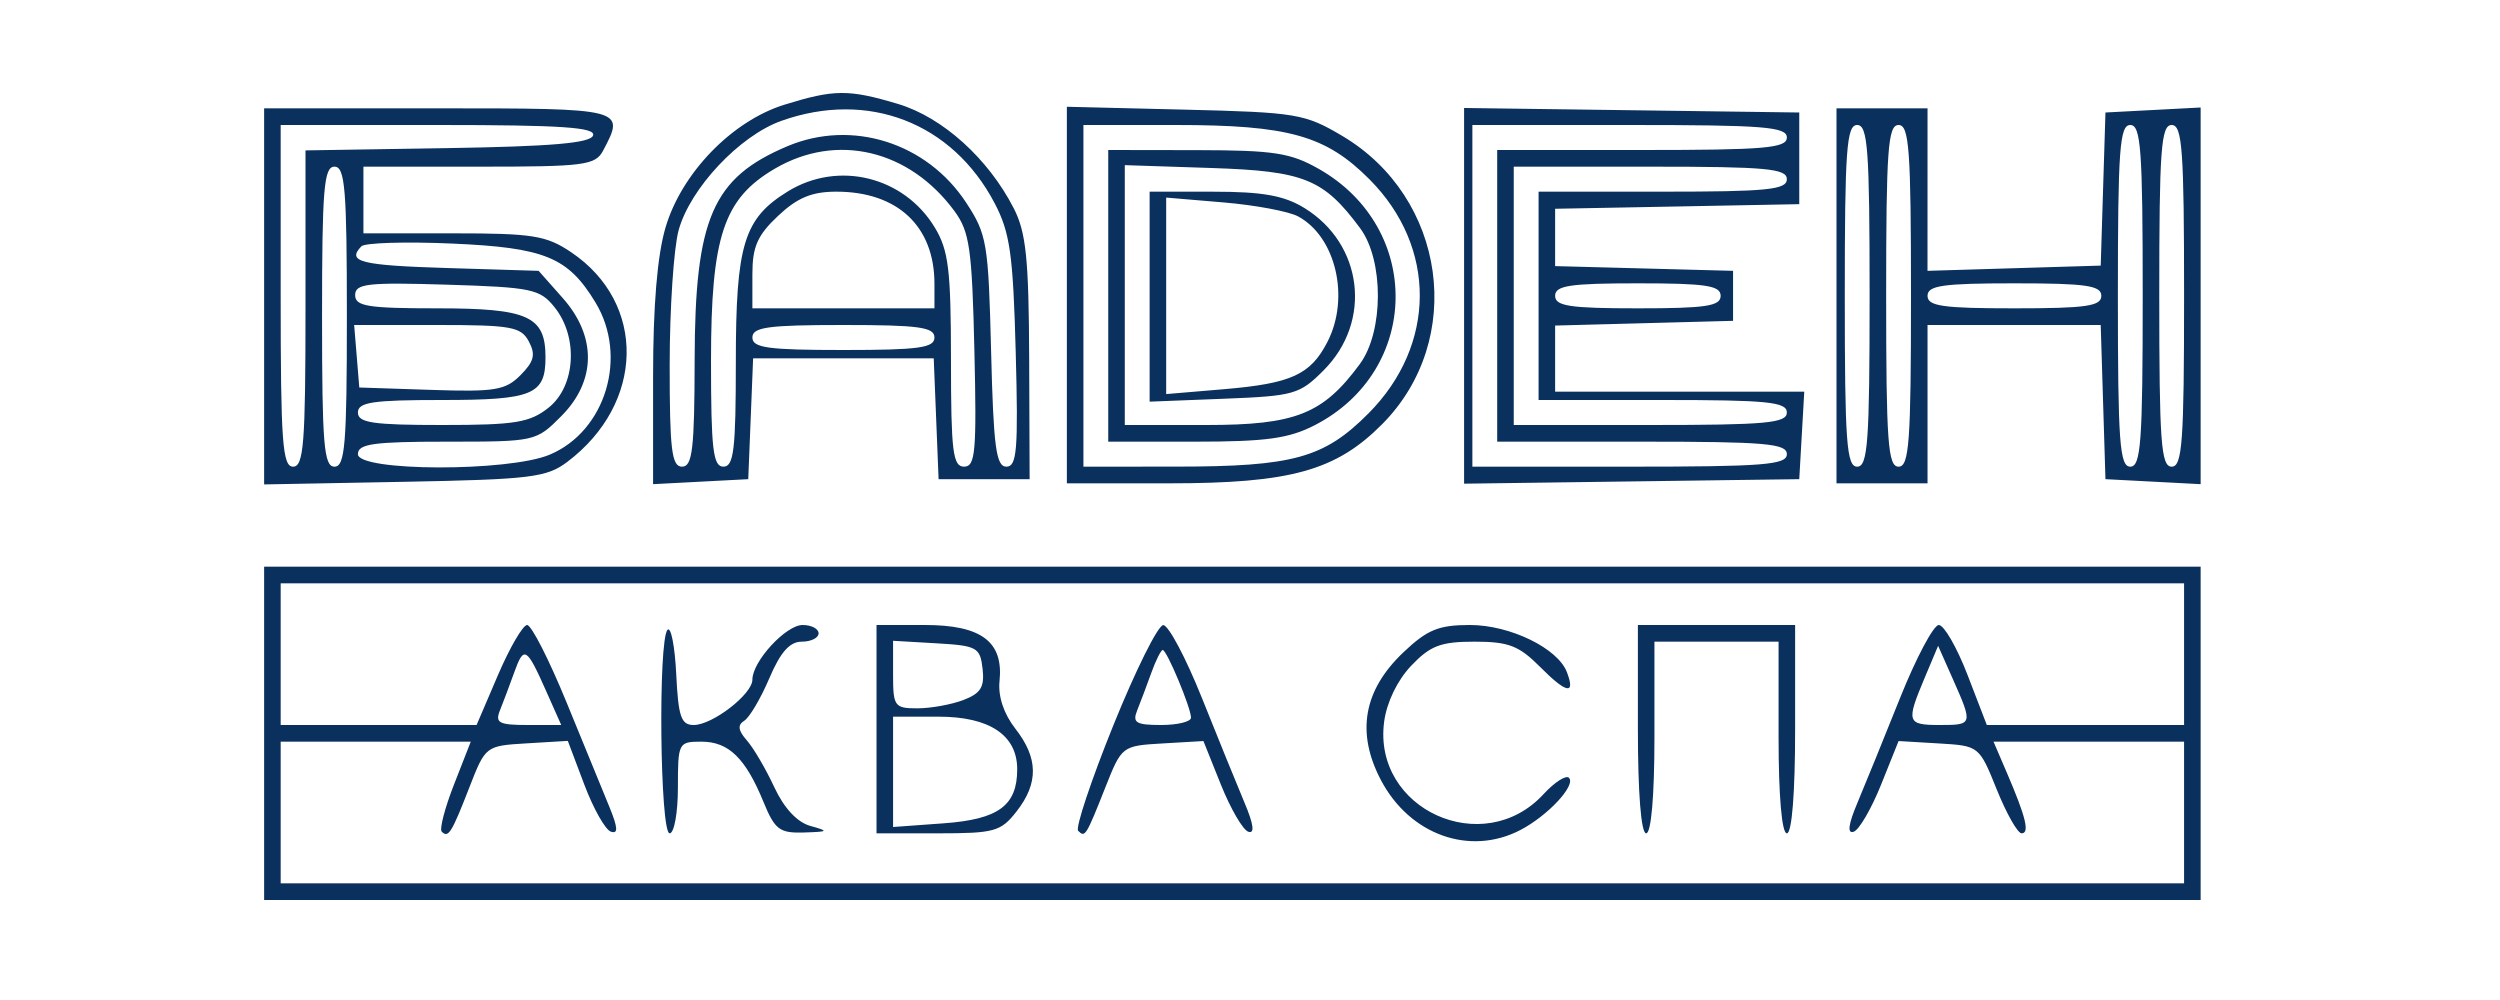 <svg width="240" height="96" viewBox="0 0 240 96" fill="none" xmlns="http://www.w3.org/2000/svg">
<g clip-path="url(#clip0_200_977)">
<path fill-rule="evenodd" clip-rule="evenodd" d="M75.306 10.051C70.272 11.612 65.433 16.608 63.891 21.835C63.097 24.529 62.696 29.347 62.696 36.185V46.48L67.264 46.24L71.832 46L72.066 40.2L72.299 34.4H80.968H89.638L89.871 40.2L90.105 46H94.474H98.844L98.801 34.4C98.765 24.842 98.505 22.307 97.322 20C94.87 15.212 90.48 11.255 86.201 9.976C81.469 8.561 80.082 8.57 75.306 10.051ZM25.356 28.453V46.505L38.806 46.253C50.927 46.025 52.473 45.837 54.448 44.35C61.903 38.738 62.086 29.096 54.832 24.216C52.44 22.606 51.152 22.4 43.511 22.4H34.889V19.2V16H45.984C56.14 16 57.148 15.869 57.901 14.453C60.044 10.421 59.964 10.4 42.039 10.4H25.356V28.453ZM75.01 11.602C70.99 13.034 66.26 18.069 65.149 22.098C64.679 23.805 64.292 29.61 64.289 35C64.285 43.18 64.482 44.8 65.476 44.8C66.472 44.8 66.671 43.126 66.685 34.6C66.709 20.952 68.395 17.066 75.609 14.03C81.791 11.43 88.962 13.694 92.739 19.437C94.75 22.494 94.887 23.31 95.146 33.74C95.374 42.914 95.624 44.8 96.613 44.8C97.628 44.8 97.761 43.177 97.509 33.8C97.257 24.399 96.962 22.32 95.482 19.501C91.42 11.764 83.324 8.641 75.01 11.602ZM102.419 28.325V46.4H112.208C123.891 46.4 128.248 45.191 132.691 40.718C140.736 32.616 138.842 18.957 128.852 13.044C125.259 10.918 124.47 10.786 113.74 10.525L102.419 10.249V28.325ZM140.553 28.4V46.433L156.641 46.217L172.729 46L172.969 41.8L173.21 37.6H161.251H149.292V34.427V31.254L157.833 31.027L166.374 30.8V28.4V26L157.833 25.773L149.292 25.546V22.794V20.042L161.011 19.822L172.729 19.6V15.2V10.8L156.641 10.583L140.553 10.367V28.4ZM176.304 28.4V46.4H180.674H185.043V38.8V31.2H193.355H201.668L201.896 38.6L202.124 46L206.693 46.24L211.261 46.48V28.4V10.32L206.693 10.56L202.124 10.8L201.896 18.149L201.669 25.498L193.354 25.749L185.04 26L185.042 18.2L185.043 10.4H180.674H176.304V28.4ZM26.945 28.4C26.945 42.445 27.116 44.8 28.136 44.8C29.154 44.8 29.328 42.58 29.328 29.619V14.438L42.967 14.219C53.014 14.057 56.693 13.737 56.937 13C57.193 12.223 53.881 12 42.105 12H26.945V28.4ZM104.008 28.4V44.8L112.946 44.795C124.17 44.789 127.118 43.971 131.387 39.673C137.9 33.114 137.94 23.721 131.482 17.229C127.279 13.002 123.707 12 112.853 12H104.008V28.4ZM141.348 28.4V44.8H156.443C169.331 44.8 171.538 44.625 171.538 43.6C171.538 42.579 169.463 42.4 157.634 42.4H143.731V28.4V14.4H157.634C169.463 14.4 171.538 14.221 171.538 13.2C171.538 12.175 169.331 12 156.443 12H141.348V28.4ZM177.099 28.4C177.099 42.445 177.27 44.8 178.29 44.8C179.311 44.8 179.482 42.445 179.482 28.4C179.482 14.355 179.311 12 178.29 12C177.27 12 177.099 14.355 177.099 28.4ZM181.071 28.4C181.071 42.445 181.242 44.8 182.263 44.8C183.284 44.8 183.455 42.445 183.455 28.4C183.455 14.355 183.284 12 182.263 12C181.242 12 181.071 14.355 181.071 28.4ZM203.316 28.4C203.316 42.445 203.487 44.8 204.508 44.8C205.529 44.8 205.7 42.445 205.7 28.4C205.7 14.355 205.529 12 204.508 12C203.487 12 203.316 14.355 203.316 28.4ZM207.289 28.4C207.289 42.445 207.459 44.8 208.48 44.8C209.501 44.8 209.672 42.445 209.672 28.4C209.672 14.355 209.501 12 208.48 12C207.459 12 207.289 14.355 207.289 28.4ZM74.408 16.179C69.461 19.066 68.257 22.683 68.257 34.653C68.257 43.139 68.452 44.8 69.449 44.8C70.445 44.8 70.64 43.151 70.64 34.76C70.64 23.468 71.402 20.972 75.645 18.368C80.484 15.396 86.777 16.945 89.739 21.839C91.063 24.025 91.291 25.895 91.293 34.6C91.296 43.349 91.474 44.8 92.549 44.8C93.64 44.8 93.767 43.376 93.542 33.655C93.314 23.841 93.084 22.241 91.621 20.255C87.284 14.37 80.33 12.723 74.408 16.179ZM106.391 28.4V42.4H114.765C121.531 42.4 123.728 42.097 126.209 40.822C136.379 35.597 136.611 21.92 126.626 16.226C123.902 14.672 122.308 14.425 114.932 14.413L106.391 14.4V28.4ZM30.917 30.4C30.917 42.666 31.093 44.8 32.109 44.8C33.124 44.8 33.3 42.666 33.3 30.4C33.3 18.134 33.124 16 32.109 16C31.093 16 30.917 18.134 30.917 30.4ZM107.98 28.327V40.8H115.807C124.381 40.8 127.006 39.757 130.549 34.941C132.842 31.826 132.855 24.985 130.573 21.908C127.059 17.169 125.211 16.422 116.267 16.127L107.98 15.854V28.327ZM145.32 28.4V40.8H158.429C169.551 40.8 171.538 40.618 171.538 39.6C171.538 38.586 169.684 38.4 159.621 38.4H147.704V28.4V18.4H159.621C169.684 18.4 171.538 18.213 171.538 17.2C171.538 16.181 169.551 16 158.429 16H145.32V28.4ZM74.697 20.721C72.712 22.587 72.229 23.684 72.229 26.321V29.6H80.968H89.707V27.238C89.707 21.725 86.167 18.4 80.297 18.4C77.936 18.4 76.556 18.972 74.697 20.721ZM110.364 28.479V38.559L117.5 38.279C124.249 38.015 124.768 37.866 127.092 35.526C131.744 30.84 130.851 23.425 125.221 19.968C123.278 18.774 121.226 18.405 116.521 18.403L110.364 18.4V28.479ZM111.953 28.4V37.832L117.473 37.365C123.97 36.818 125.814 35.975 127.437 32.816C129.613 28.578 128.243 22.729 124.616 20.773C123.723 20.294 120.51 19.69 117.473 19.434L111.953 18.968V28.4ZM34.691 23.647C33.261 25.134 34.602 25.474 42.901 25.73L51.707 26L54.023 28.613C57.29 32.297 57.242 36.569 53.895 39.938C51.469 42.382 51.389 42.4 42.906 42.4C35.839 42.4 34.359 42.608 34.359 43.6C34.359 45.27 48.829 45.307 52.773 43.648C58.15 41.386 60.306 34.223 57.169 29.043C54.527 24.679 52.31 23.77 43.366 23.38C38.922 23.186 35.018 23.306 34.691 23.647ZM34.095 28.329C34.095 29.405 35.306 29.6 41.983 29.6C50.706 29.6 52.368 30.351 52.368 34.297C52.368 37.899 51.152 38.4 42.41 38.4C35.784 38.4 34.359 38.612 34.359 39.6C34.359 40.588 35.789 40.8 42.462 40.8C49.456 40.8 50.851 40.573 52.658 39.142C55.262 37.079 55.543 32.363 53.233 29.489C51.833 27.745 51.042 27.579 42.906 27.329C35.272 27.094 34.095 27.228 34.095 28.329ZM149.292 28.4C149.292 29.386 150.705 29.6 157.237 29.6C163.769 29.6 165.182 29.386 165.182 28.4C165.182 27.413 163.769 27.2 157.237 27.2C150.705 27.2 149.292 27.413 149.292 28.4ZM185.043 28.4C185.043 29.39 186.5 29.6 193.385 29.6C200.271 29.6 201.727 29.39 201.727 28.4C201.727 27.41 200.271 27.2 193.385 27.2C186.5 27.2 185.043 27.41 185.043 28.4ZM34.246 34.2L34.492 37.2L41.413 37.43C47.521 37.634 48.526 37.468 49.972 36.012C51.276 34.699 51.438 34.041 50.769 32.782C50.017 31.367 49.084 31.2 41.963 31.2H33.999L34.246 34.2ZM72.229 32.4C72.229 33.394 73.73 33.6 80.968 33.6C88.207 33.6 89.707 33.394 89.707 32.4C89.707 31.406 88.207 31.2 80.968 31.2C73.73 31.2 72.229 31.406 72.229 32.4ZM25.356 70.4V86.4H118.308H211.261V70.4V54.4H118.308H25.356V70.4ZM26.945 62.8V69.6H36.348H45.752L47.808 64.8C48.94 62.16 50.199 60 50.606 60C51.014 60 52.711 63.33 54.378 67.4C56.046 71.47 57.904 76.006 58.509 77.481C59.324 79.473 59.358 80.08 58.642 79.839C58.11 79.661 56.964 77.627 56.093 75.32L54.51 71.125L50.561 71.362C46.622 71.599 46.608 71.61 45.056 75.597C43.351 79.98 43.041 80.475 42.407 79.838C42.173 79.602 42.705 77.561 43.588 75.304L45.194 71.2H36.069H26.945V78V84.8H118.308H209.672V78V71.2H200.525H191.378L192.666 74.2C194.489 78.442 194.867 80 194.074 79.999C193.695 79.999 192.623 78.109 191.692 75.799C190.003 71.607 189.993 71.6 186.131 71.37L182.263 71.141L180.58 75.335C179.655 77.642 178.473 79.672 177.954 79.846C177.32 80.059 177.436 79.15 178.308 77.082C179.022 75.386 180.868 70.85 182.408 67C183.949 63.15 185.621 60 186.124 60C186.627 60 187.869 62.16 188.886 64.8L190.734 69.6H200.203H209.672V62.8V56H118.308H26.945V62.8ZM64.086 60.461C63.167 61.396 63.356 80 64.285 80C64.722 80 65.079 78.02 65.079 75.6C65.079 71.297 65.129 71.2 67.339 71.2C69.95 71.2 71.568 72.774 73.301 77C74.385 79.644 74.843 79.99 77.154 79.92C79.551 79.847 79.606 79.793 77.79 79.288C76.526 78.936 75.27 77.585 74.331 75.567C73.522 73.826 72.337 71.805 71.698 71.079C70.856 70.121 70.787 69.603 71.449 69.191C71.95 68.879 73.033 67.043 73.856 65.112C74.922 62.605 75.814 61.6 76.967 61.6C77.857 61.6 78.585 61.24 78.585 60.8C78.585 60.36 77.896 60 77.054 60C75.439 60 72.229 63.493 72.229 65.249C72.229 66.641 68.399 69.6 66.599 69.6C65.387 69.6 65.117 68.816 64.919 64.727C64.788 62.048 64.413 60.128 64.086 60.461ZM84.146 70V80H90.047C95.475 80 96.08 79.831 97.594 77.892C99.715 75.177 99.68 72.777 97.477 69.958C96.36 68.526 95.803 66.854 95.955 65.387C96.349 61.604 94.216 60 88.79 60H84.146V70ZM106.879 69.634C104.744 74.922 103.225 79.478 103.503 79.758C104.166 80.425 104.255 80.283 106.109 75.6C107.686 71.619 107.712 71.599 111.611 71.37L115.528 71.141L117.21 75.335C118.136 77.642 119.317 79.672 119.837 79.846C120.471 80.059 120.354 79.15 119.483 77.082C118.768 75.386 116.923 70.85 115.382 67C113.841 63.15 112.171 60.004 111.671 60.01C111.17 60.015 109.014 64.346 106.879 69.634ZM134.719 62.63C130.885 66.272 130.174 70.342 132.575 74.901C135.341 80.15 141.104 82.209 145.957 79.681C148.593 78.309 151.322 75.376 150.619 74.669C150.336 74.383 149.236 75.091 148.176 76.242C142.401 82.517 131.782 77.706 132.874 69.31C133.119 67.43 134.136 65.317 135.474 63.91C137.311 61.98 138.311 61.6 141.558 61.6C144.828 61.6 145.825 61.986 147.862 64.036C150.381 66.573 151.268 66.745 150.424 64.53C149.548 62.23 144.963 60 141.112 60C138.106 60 137.016 60.449 134.719 62.63ZM157.237 70C157.237 76.133 157.545 80 158.032 80C158.515 80 158.826 76.4 158.826 70.8V61.6H164.785H170.743V70.8C170.743 76.4 171.054 80 171.538 80C172.025 80 172.332 76.133 172.332 70V60H164.785H157.237V70ZM85.735 64.758C85.735 67.811 85.871 68 88.067 68C89.349 68 91.339 67.64 92.489 67.2C94.157 66.561 94.529 65.954 94.328 64.2C94.094 62.148 93.796 61.984 89.906 61.758L85.735 61.516V64.758ZM49.363 64.559C48.92 65.792 48.304 67.43 47.994 68.2C47.513 69.397 47.9 69.6 50.655 69.6H53.879L52.452 66.39C50.542 62.094 50.3 61.951 49.363 64.559ZM110.523 64.6C110.088 65.809 109.478 67.43 109.168 68.2C108.694 69.379 109.056 69.6 111.47 69.6C113.047 69.6 114.336 69.284 114.336 68.897C114.336 67.959 112.015 62.4 111.622 62.4C111.453 62.4 110.958 63.39 110.523 64.6ZM184.757 65.097C182.975 69.338 183.06 69.6 186.235 69.6C189.394 69.6 189.408 69.55 187.479 65.2L186.06 62L184.757 65.097ZM85.735 74.096V79.392L90.608 79.037C95.861 78.654 97.652 77.335 97.652 73.847C97.652 70.577 94.995 68.8 90.105 68.8H85.735V74.096ZM80.571 99.383C79.26 100.305 76.082 103.071 73.507 105.529C70.802 108.113 69.071 109.325 69.404 108.4C70.531 105.274 70.858 101.6 70.01 101.6C69.548 101.6 66.73 104.704 63.748 108.497L58.326 115.393L58.089 110.497C57.96 107.804 57.677 105.6 57.462 105.6C57.246 105.6 56.102 106.317 54.918 107.195C50.486 110.48 43.69 112.267 34.256 112.63C28.005 112.87 25.377 113.252 25.596 113.887C25.804 114.489 28.316 114.765 32.982 114.697C39.555 114.6 47.265 112.689 54.95 109.251C56.197 108.693 56.34 109.18 56.34 113.981C56.34 116.925 56.654 119.213 57.037 119.066C57.42 118.92 59.993 115.772 62.754 112.071C68.019 105.013 69.488 104.566 66.722 110.864C63.91 117.264 64.956 118.973 68.517 113.8C70.856 110.402 79.181 101.909 79.643 102.447C79.811 102.641 77.7 107.517 74.954 113.283C69.438 124.865 68.046 129.6 70.155 129.6C71.069 129.6 71.436 128.856 71.439 127C71.443 124.121 76.943 111.261 81.371 103.776C84.52 98.454 84.221 96.817 80.571 99.383ZM127.663 98.454C125.898 99.488 119.919 107.978 117.097 113.457C115.041 117.449 114.987 117.799 116.243 119.057C117.498 120.315 117.827 120.134 121.442 116.2C125.89 111.361 128.033 110.624 125.125 114.933C122.848 118.308 123.331 120.521 125.646 117.321C126.49 116.154 127.894 115.2 128.766 115.2C130.114 115.2 130.273 115.559 129.828 117.6C129.187 120.537 129.792 120.588 133.693 117.918C135.821 116.462 136.988 116.089 137.571 116.677C138.155 117.265 139.088 117.163 140.672 116.338C141.917 115.689 142.937 115.391 142.937 115.675C142.937 116.945 136.969 126.175 135.121 127.765C132.975 129.609 133.328 131.344 135.56 129.926C136.997 129.013 148.498 110.745 148.498 109.375C148.498 108.894 147.514 109.421 146.313 110.546C143.695 112.998 139.759 115.591 139.759 114.864C139.759 114.577 140.344 113.445 141.058 112.347C141.773 111.249 142.103 110.094 141.793 109.781C141.483 109.469 140.897 109.81 140.491 110.541C139.548 112.238 131.879 117.932 131.309 117.357C131.072 117.119 131.804 115.553 132.935 113.877C135.087 110.687 135.441 109.6 134.326 109.6C133.958 109.6 133.251 110.5 132.753 111.6C132.121 112.997 131.217 113.6 129.753 113.6C127.729 113.6 127.7 113.536 128.901 111.692C130.499 109.235 129.776 108.535 127.318 110.157C125.67 111.245 125.097 111.275 123.411 110.367L121.436 109.302L126.322 104.735C130.759 100.588 131.817 98.49 129.779 97.876C129.369 97.753 128.417 98.013 127.663 98.454ZM126.552 101C124.036 103.89 122.845 105.6 123.348 105.6C124.153 105.6 129.431 100.67 129.431 99.917C129.431 98.665 128.172 99.139 126.552 101ZM203.239 107.546C197.198 108.881 192.702 110.774 187.803 114.049C182.589 117.533 181.932 117.513 184.632 113.947C187.575 110.063 186.481 109.457 182.844 112.957C179.477 116.198 175.695 118.498 176.723 116.68C177.058 116.085 178.175 114.452 179.206 113.049C180.304 111.553 180.752 110.295 180.289 110.007C179.319 109.404 174.715 116.531 174.715 118.636C174.715 120.103 174.818 120.097 177.541 118.479C181.002 116.423 181.02 116.422 180.507 118.4C179.916 120.677 180.611 120.449 186.79 116.35C196.33 110.022 203.361 107.789 213.75 107.789C217.188 107.789 220 107.477 220 107.094C220 106.085 208.441 106.397 203.239 107.546ZM88.119 109.294C86.948 109.965 85.104 110.253 83.628 109.994C81.431 109.61 80.921 109.889 79.459 112.27C77.212 115.931 76.412 120 77.939 120C79.221 120 82.193 116.269 83.348 113.211C83.808 111.993 84.73 111.2 85.688 111.2C87.104 111.2 86.856 112.009 83.325 118.932C79.665 126.104 78.438 130.4 80.048 130.4C80.416 130.4 81.17 128.87 81.724 127C83.163 122.146 84.878 119.066 85.817 119.651C87.221 120.525 91.325 118.265 92.505 115.968C93.519 113.992 93.486 113.565 92.189 111.881C91.391 110.846 90.894 109.55 91.084 109C91.515 107.75 90.667 107.834 88.119 109.294ZM168.911 110.813C166.364 114.027 161.36 118.017 160.704 117.357C160.45 117.101 160.937 115.881 161.787 114.646C164.224 111.104 164.46 110.539 163.7 110.067C163.308 109.823 161.645 110.698 160.003 112.012C156.382 114.909 156.237 114.931 157.383 112.397C158.798 109.269 157.612 109.166 153.937 112.097C151.326 114.18 150.71 114.428 151.21 113.193C152.412 110.228 152.734 108.351 151.895 109.2C150.35 110.762 146.661 118.417 147.194 118.954C147.493 119.254 149.338 117.917 151.295 115.983C154.918 112.403 155.701 112.409 153.662 116C151.258 120.234 152.814 120.318 157.381 116.2C159.683 114.124 160.509 113.693 160.062 114.8C158.998 117.435 158.6 120 159.254 120C159.592 120 161.039 119.1 162.472 118C166.042 115.257 166.324 115.477 164 119.185C161.492 123.185 159.373 128.453 159.779 129.68C159.949 130.194 161.325 128.159 162.834 125.157C165.169 120.515 165.915 119.67 167.831 119.497C172.91 119.04 176.319 114.441 173.365 112.033C172.512 111.337 171.948 110.358 172.114 109.857C172.817 107.734 170.896 108.308 168.911 110.813ZM97.222 111.473C95.106 113.604 94.474 114.901 94.474 117.12C94.474 119.341 94.796 120 95.879 120C97.248 120 102.517 116.777 104.698 114.606C106.754 112.561 104.785 112.517 102.61 114.561C100.563 116.482 97.518 118.4 96.513 118.4C96.266 118.4 96.063 117.687 96.063 116.815C96.063 115.746 96.774 115.06 98.248 114.708C100.532 114.161 103.213 112.215 103.213 111.104C103.213 110.748 102.483 110.063 101.591 109.581C100.213 108.839 99.556 109.123 97.222 111.473ZM98.049 112C97.148 113.002 96.974 113.6 97.582 113.6C99.042 113.6 101.624 112.049 101.624 111.172C101.624 109.846 99.553 110.326 98.049 112ZM118.374 114.453C117.376 116.241 116.808 117.951 117.114 118.253C117.948 119.076 122.222 113.577 121.737 112.304C121.056 110.518 120.301 111.001 118.374 114.453ZM80.147 114.2C79.548 115.409 78.896 116.725 78.699 117.124C78.501 117.521 78.755 117.589 79.263 117.273C80.508 116.497 82.773 112 81.918 112C81.543 112 80.747 112.99 80.147 114.2ZM87.694 114.454C86.053 117.648 86.449 118.592 88.913 117.357C90.162 116.732 90.992 115.553 91.15 114.181C91.501 111.134 89.309 111.307 87.694 114.454ZM168.88 114.545C166.568 117.519 166.675 117.998 169.492 117.286C172.088 116.63 173.51 114.117 171.999 112.853C171.136 112.133 170.478 112.489 168.88 114.545Z" fill="#0A305E"/>
</g>
<defs>
<clipPath id="clip0_200_977">
<rect width="240" height="96" fill="white"/>
</clipPath>
</defs>
</svg>
